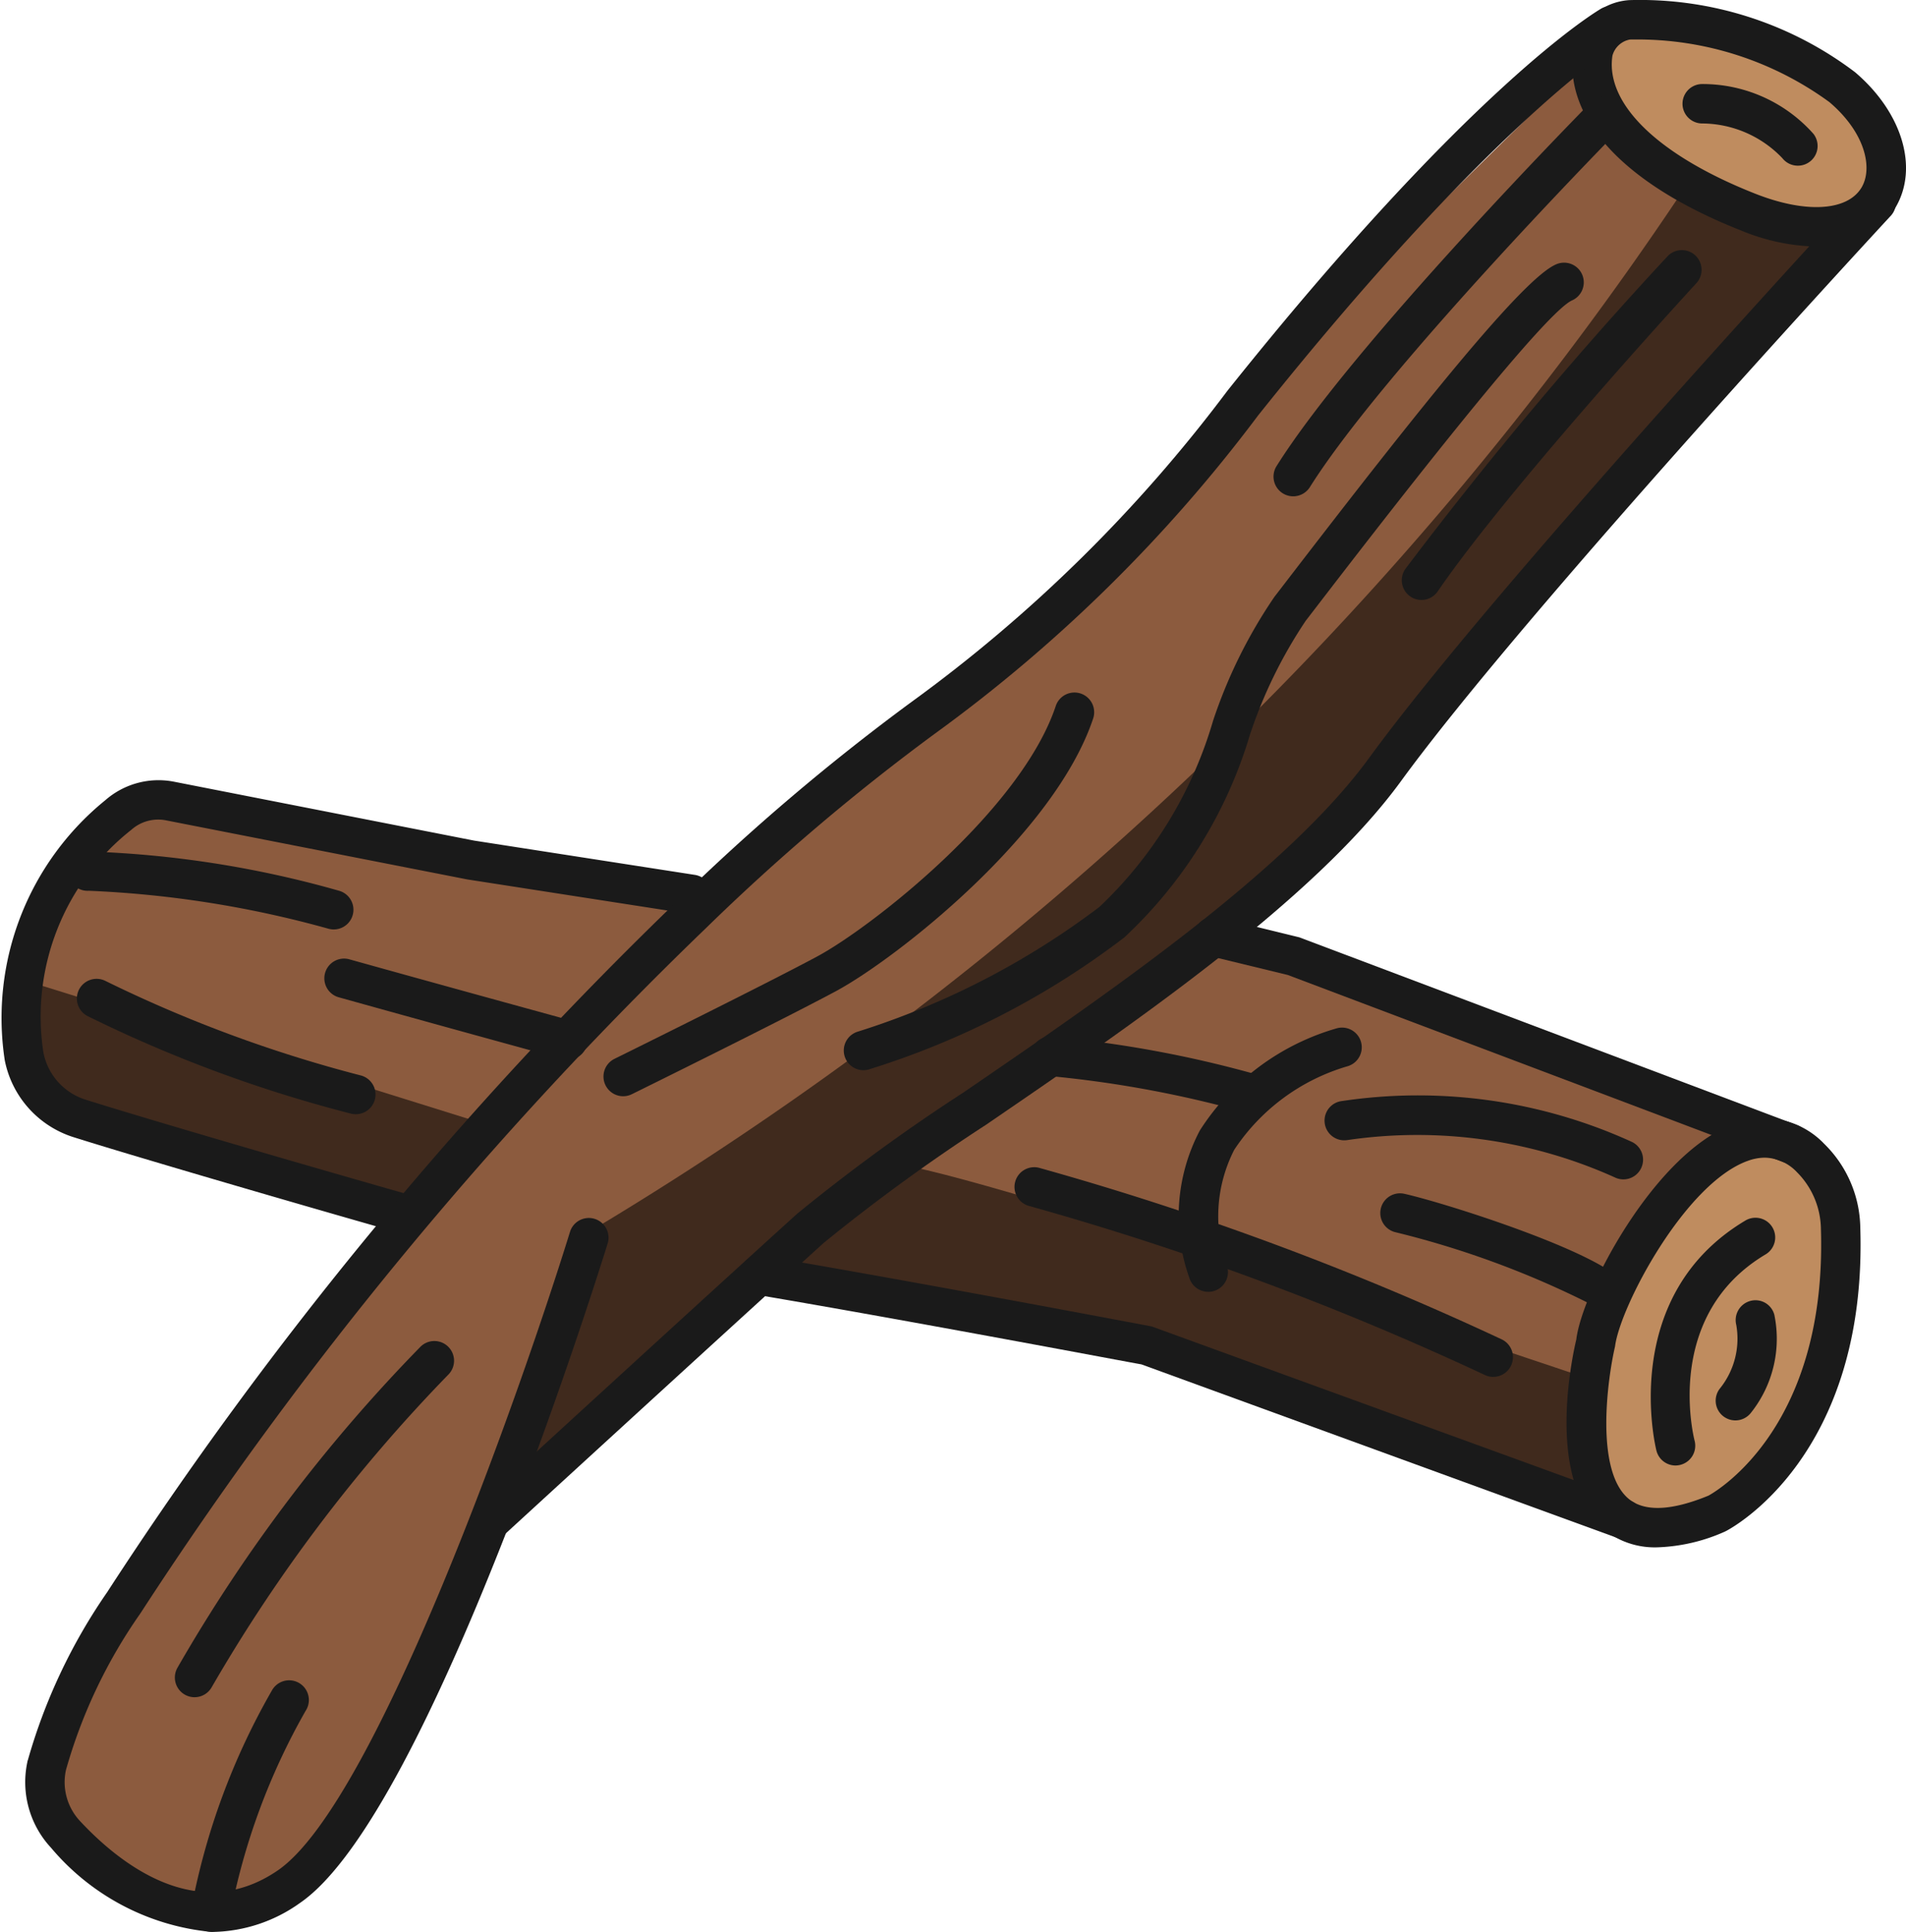<svg xmlns="http://www.w3.org/2000/svg" width="48.351" height="49.007" viewBox="0 0 48.351 49.007"><g id="aba1bca1-2f13-49eb-bfcb-fbe38e56d7ff" data-name="Layer 2"><g id="b88f70c7-b134-4a6e-b0c1-2fbd322b4e63" data-name="Layer 1"><path d="M45.463,29.034,31.269,23.577l-13.785-.769L4.869,20.05a2.278,2.278,0,0,0-2.051.544A6.942,6.942,0,0,0,.587,26.733a2.403,2.403,0,0,0,1.768,1.987l8.296,2.158,9.43,1.391,9.828,1.764,10.84,4.219S39.011,29.473,45.463,29.034Z" style="fill:#8c5b3e"/><path d="M40.164,34.928s-16.6-5.625-17.747-5.418l-9.805-.9-12.107-3.78.38,2.76,9.766,3.287,17.513,3.021,12.585,4.353Z" style="fill:#402a1d"/><path d="M45.463,29.034s1.95,1.088,1.176,4.775-3.579,5.324-4.987,4.898-.979-4.804-.979-4.804S41.521,28.791,45.463,29.034Z" style="fill:#bf8c5f"/><path d="M46.638,6.199l-9.876,11.369-3.169,4.019-12.587,9.304-7.799,7.032-1.69,3.234s-3.152,7.74-6.173,7.2S.697,44.683.697,44.683s5.774-9.054,9.953-13.805,6.763-8.354,11.974-11.844a25.802,25.802,0,0,0,7.52-7.577L40.396,1.367S40.734,5.486,46.638,6.199Z" style="fill:#8c5b3e"/><path d="M42.688,4.84A87.067,87.067,0,0,1,14.906,31.271l-1.697,6.652,7.276-7.032,10.847-7.631,2.677-2.198L46.638,6.199Z" style="fill:#402a1d"/><ellipse cx="44.17" cy="3.027" rx="1.896" ry="4.122" transform="translate(23.617 42.24) rotate(-66.259)" style="fill:#bf8c5f"/><path d="M42.039,39.251a2.058,2.058,0,0,1-1.383-.477c-1.466-1.252-.755-4.437-.669-4.795.146-1.223,1.994-4.755,4.019-5.475a2.097,2.097,0,0,1,2.271.512,3.039,3.039,0,0,1,.914,2.109c.188,5.794-3.26,7.638-3.407,7.713-.012.006-.024.012-.037.018A4.549,4.549,0,0,1,42.039,39.251Zm1.517-.858h0Zm0,0h0Zm1.214-9.027a1.28,1.28,0,0,0-.429.08c-1.595.567-3.248,3.704-3.371,4.709-.189.812-.513,3.134.337,3.858.398.34,1.084.317,2.034-.074.268-.148,3.014-1.797,2.851-6.784a2.072,2.072,0,0,0-.607-1.42A1.155,1.155,0,0,0,44.77,29.366Z" style="fill:#1a1a1a"/><path d="M42.503,37.175a.499.499,0,0,1-.482-.373c-.011-.039-.982-3.911,2.256-5.841a.5.5,0,0,1,.512.859c-2.585,1.541-1.833,4.6-1.8,4.729a.501.501,0,0,1-.359.609A.507.507,0,0,1,42.503,37.175Z" style="fill:#1a1a1a"/><path d="M44.023,36.031a.5.5,0,0,1-.397-.804,2.013,2.013,0,0,0,.419-1.62.503.503,0,0,1,.359-.607.495.495,0,0,1,.607.351,3.015,3.015,0,0,1-.591,2.484A.5.5,0,0,1,44.023,36.031Z" style="fill:#1a1a1a"/><path d="M41.182,39.036a.497.497,0,0,1-.171-.03l-12.058-4.397h-.001c-.034,0-5.933-1.119-9.784-1.769a.5.5,0,0,1-.41-.576.51.51,0,0,1,.576-.41c3.879.655,9.823,1.783,9.883,1.794L41.353,38.066a.5.5,0,0,1-.171.97Z" style="fill:#1a1a1a"/><path d="M10.187,31.271a.494.494,0,0,1-.137-.019c-2.802-.798-6.76-1.955-8.186-2.406A2.565,2.565,0,0,1,.12,26.891,7.112,7.112,0,0,1,2.67,20.3a2.049,2.049,0,0,1,1.737-.472l7.619,1.495,5.602.87a.5.5,0,0,1,.417.571.509.509,0,0,1-.571.417l-5.621-.873L4.214,20.81a1.025,1.025,0,0,0-.884.241A6.029,6.029,0,0,0,1.101,26.698a1.569,1.569,0,0,0,1.064,1.195c1.419.449,5.363,1.602,8.158,2.397a.5.5,0,0,1-.137.981Z" style="fill:#1a1a1a"/><path d="M45.412,29.51a.502.502,0,0,1-.177-.032L32.668,24.732l-2.002-.486a.5.5,0,0,1,.238-.972l2.06.504,12.625,4.764a.5.5,0,0,1-.177.968Z" style="fill:#1a1a1a"/><path d="M30.65,32.769a.5.5,0,0,1-.479-.354,4.662,4.662,0,0,1,.266-3.738,6.131,6.131,0,0,1,3.477-2.593.5.5,0,0,1,.261.966,5.19,5.19,0,0,0-2.866,2.118,3.705,3.705,0,0,0-.18,2.957.5.5,0,0,1-.479.645Z" style="fill:#1a1a1a"/><path d="M40.773,33.328a.499.499,0,0,1-.361-.154.515.515,0,0,1-.073-.098,23.23,23.23,0,0,0-4.934-1.817.5.5,0,0,1,.221-.976c1.136.256,5.426,1.63,5.635,2.387a.545.545,0,0,1-.142.519A.498.498,0,0,1,40.773,33.328Z" style="fill:#1a1a1a"/><path d="M14.405,26.885a.515.515,0,0,1-.132-.018c-3.268-.895-5.68-1.569-5.68-1.569a.5.5,0,0,1,.27-.963s2.41.673,5.674,1.567a.5.5,0,0,1-.132.982Z" style="fill:#1a1a1a"/><path d="M31.831,28.264a.498.498,0,0,1-.135-.019,28.294,28.294,0,0,0-5.062-.948.5.5,0,0,1-.481-.518.48.48,0,0,1,.519-.481,28.864,28.864,0,0,1,5.295.984.5.5,0,0,1-.135.981Z" style="fill:#1a1a1a"/><path d="M41.181,29.917a.5.5,0,0,1-.223-.053,12.205,12.205,0,0,0-6.778-.944.5.5,0,0,1-.172-.985,13.063,13.063,0,0,1,7.397,1.035.5.5,0,0,1-.225.947Z" style="fill:#1a1a1a"/><path d="M37.882,34.928a.49.49,0,0,1-.213-.048,74.792,74.792,0,0,0-11.55-4.285.5.5,0,0,1,.234-.973,75.795,75.795,0,0,1,11.741,4.353.5.5,0,0,1-.213.952Z" style="fill:#1a1a1a"/><path d="M8.466,23.577a.503.503,0,0,1-.133-.018A26.725,26.725,0,0,0,2.253,22.596a.494.494,0,0,1-.526-.472.499.499,0,0,1,.472-.526,26.314,26.314,0,0,1,6.4.997.5.5,0,0,1-.133.982Z" style="fill:#1a1a1a"/><path d="M9.024,28.264A.506.506,0,0,1,8.914,28.252a34.291,34.291,0,0,1-6.688-2.475.5.5,0,1,1,.449-.894,33.904,33.904,0,0,0,6.46,2.393.5.5,0,0,1-.11.988Z" style="fill:#1a1a1a"/><path d="M46.064,6.254a5.246,5.246,0,0,1-1.904-.41c-2.962-1.168-4.51-2.839-4.245-4.582h0A1.541,1.541,0,0,1,41.33.003,9.035,9.035,0,0,1,47.058,1.831c1.203,1.023,1.623,2.439,1.021,3.443A2.228,2.228,0,0,1,46.064,6.254ZM41.455,1.002c-.037,0-.072 0-.107.001a.565.565,0,0,0-.444.409h0c-.186,1.225,1.169,2.534,3.624,3.502,1.277.504,2.335.442,2.694-.155.291-.485.105-1.386-.812-2.167A8.251,8.251,0,0,0,41.455,1.002Zm-1.046.335h0Z" style="fill:#1a1a1a"/><path d="M45.608,4.203a.499.499,0,0,1-.393-.19,2.83,2.83,0,0,0-2.02-.881h-.007a.5.5,0,0,1-.013-1A3.76,3.76,0,0,1,46.001,3.393a.5.5,0,0,1-.393.81Z" style="fill:#1a1a1a"/><path d="M5.372,49.007A6.061,6.061,0,0,1,1.294,46.871a2.442,2.442,0,0,1-.597-2.188,14.359,14.359,0,0,1,2.018-4.289A99.931,99.931,0,0,1,17.213,22.825a55.74,55.74,0,0,1,5.903-5.014,37.609,37.609,0,0,0,8.015-7.891C37.319,2.164,40.493.292,40.625.215a.5.5,0,0,1,.499.866c-.03.018-3.176,1.896-9.212,9.462A38.447,38.447,0,0,1,23.719,18.608a54.986,54.986,0,0,0-5.809,4.934A98.935,98.935,0,0,0,3.559,40.93a13.11,13.11,0,0,0-1.885,3.966A1.444,1.444,0,0,0,2.026,46.19c.997,1.072,2.975,2.659,5.021,1.256,2.503-1.715,6.202-12.284,7.417-16.212a.5.5,0,0,1,.955.295c-.183.59-4.506,14.48-7.808,16.742A3.902,3.902,0,0,1,5.372,49.007Z" style="fill:#1a1a1a"/><path d="M12.748,38.973l-.676-.737s5.652-5.185,8.152-7.449A47.531,47.531,0,0,1,24.446,27.709c3.646-2.495,8.185-5.6,10.286-8.483,3.208-4.401,12.392-14.314,12.484-14.414a.5.5,0,1,1,.732.68c-.092.099-9.235,9.97-12.408,14.323-2.203,3.022-6.82,6.181-10.53,8.719a47.176,47.176,0,0,0-4.114,2.994C18.397,33.791,12.748,38.973,12.748,38.973Z" style="fill:#1a1a1a"/><path d="M21.906,27.148a.5.5,0,0,1-.141-.98,20.177,20.177,0,0,0,6.126-3.163,10.575,10.575,0,0,0,2.881-4.719,12.615,12.615,0,0,1,1.557-3.146l.257-.334c3.515-4.577,6.028-7.705,6.869-8.091a.5.5,0,1,1,.418.908c-.529.249-2.715,2.871-6.494,7.792l-.257.334a11.908,11.908,0,0,0-1.417,2.898,11.517,11.517,0,0,1-3.183,5.132,20.827,20.827,0,0,1-6.476,3.347A.504.504,0,0,1,21.906,27.148Z" style="fill:#1a1a1a"/><path d="M32.807,12.59a.5.5,0,0,1-.424-.766c1.95-3.106,7.734-8.986,7.979-9.235a.5.5,0,0,1,.713.702c-.06.06-5.953,6.051-7.845,9.064A.501.501,0,0,1,32.807,12.59Z" style="fill:#1a1a1a"/><path d="M36.06,15.219a.5.5,0,0,1-.412-.783A101.111,101.111,0,0,1,42.297,6.506a.5.5,0,0,1,.736.678c-.048.051-4.717,5.126-6.562,7.818A.499.499,0,0,1,36.06,15.219Z" style="fill:#1a1a1a"/><path d="M4.936,43.053A.5.5,0,0,1,4.5,42.308a40.476,40.476,0,0,1,6.172-8.151.5.5,0,0,1,.693.721,40.246,40.246,0,0,0-5.994,7.92A.499.499,0,0,1,4.936,43.053Z" style="fill:#1a1a1a"/><path d="M15.808,27.808a.5.5,0,0,1-.221-.948c.037-.019,3.793-1.872,5.146-2.599,1.363-.733,5.165-3.7,6.049-6.352a.5.5,0,0,1,.949.316c-.985,2.956-5.012,6.103-6.524,6.917-1.368.735-5.022,2.538-5.178,2.614A.494.494,0,0,1,15.808,27.808Z" style="fill:#1a1a1a"/><path d="M5.347,49.001a.476.476,0,0,1-.083-.007.5.5,0,0,1-.411-.576A17.622,17.622,0,0,1,6.897,42.883a.5.5,0,1,1,.855.517A16.864,16.864,0,0,0,5.839,48.584.501.501,0,0,1,5.347,49.001Z" style="fill:#1a1a1a"/></g></g></svg>